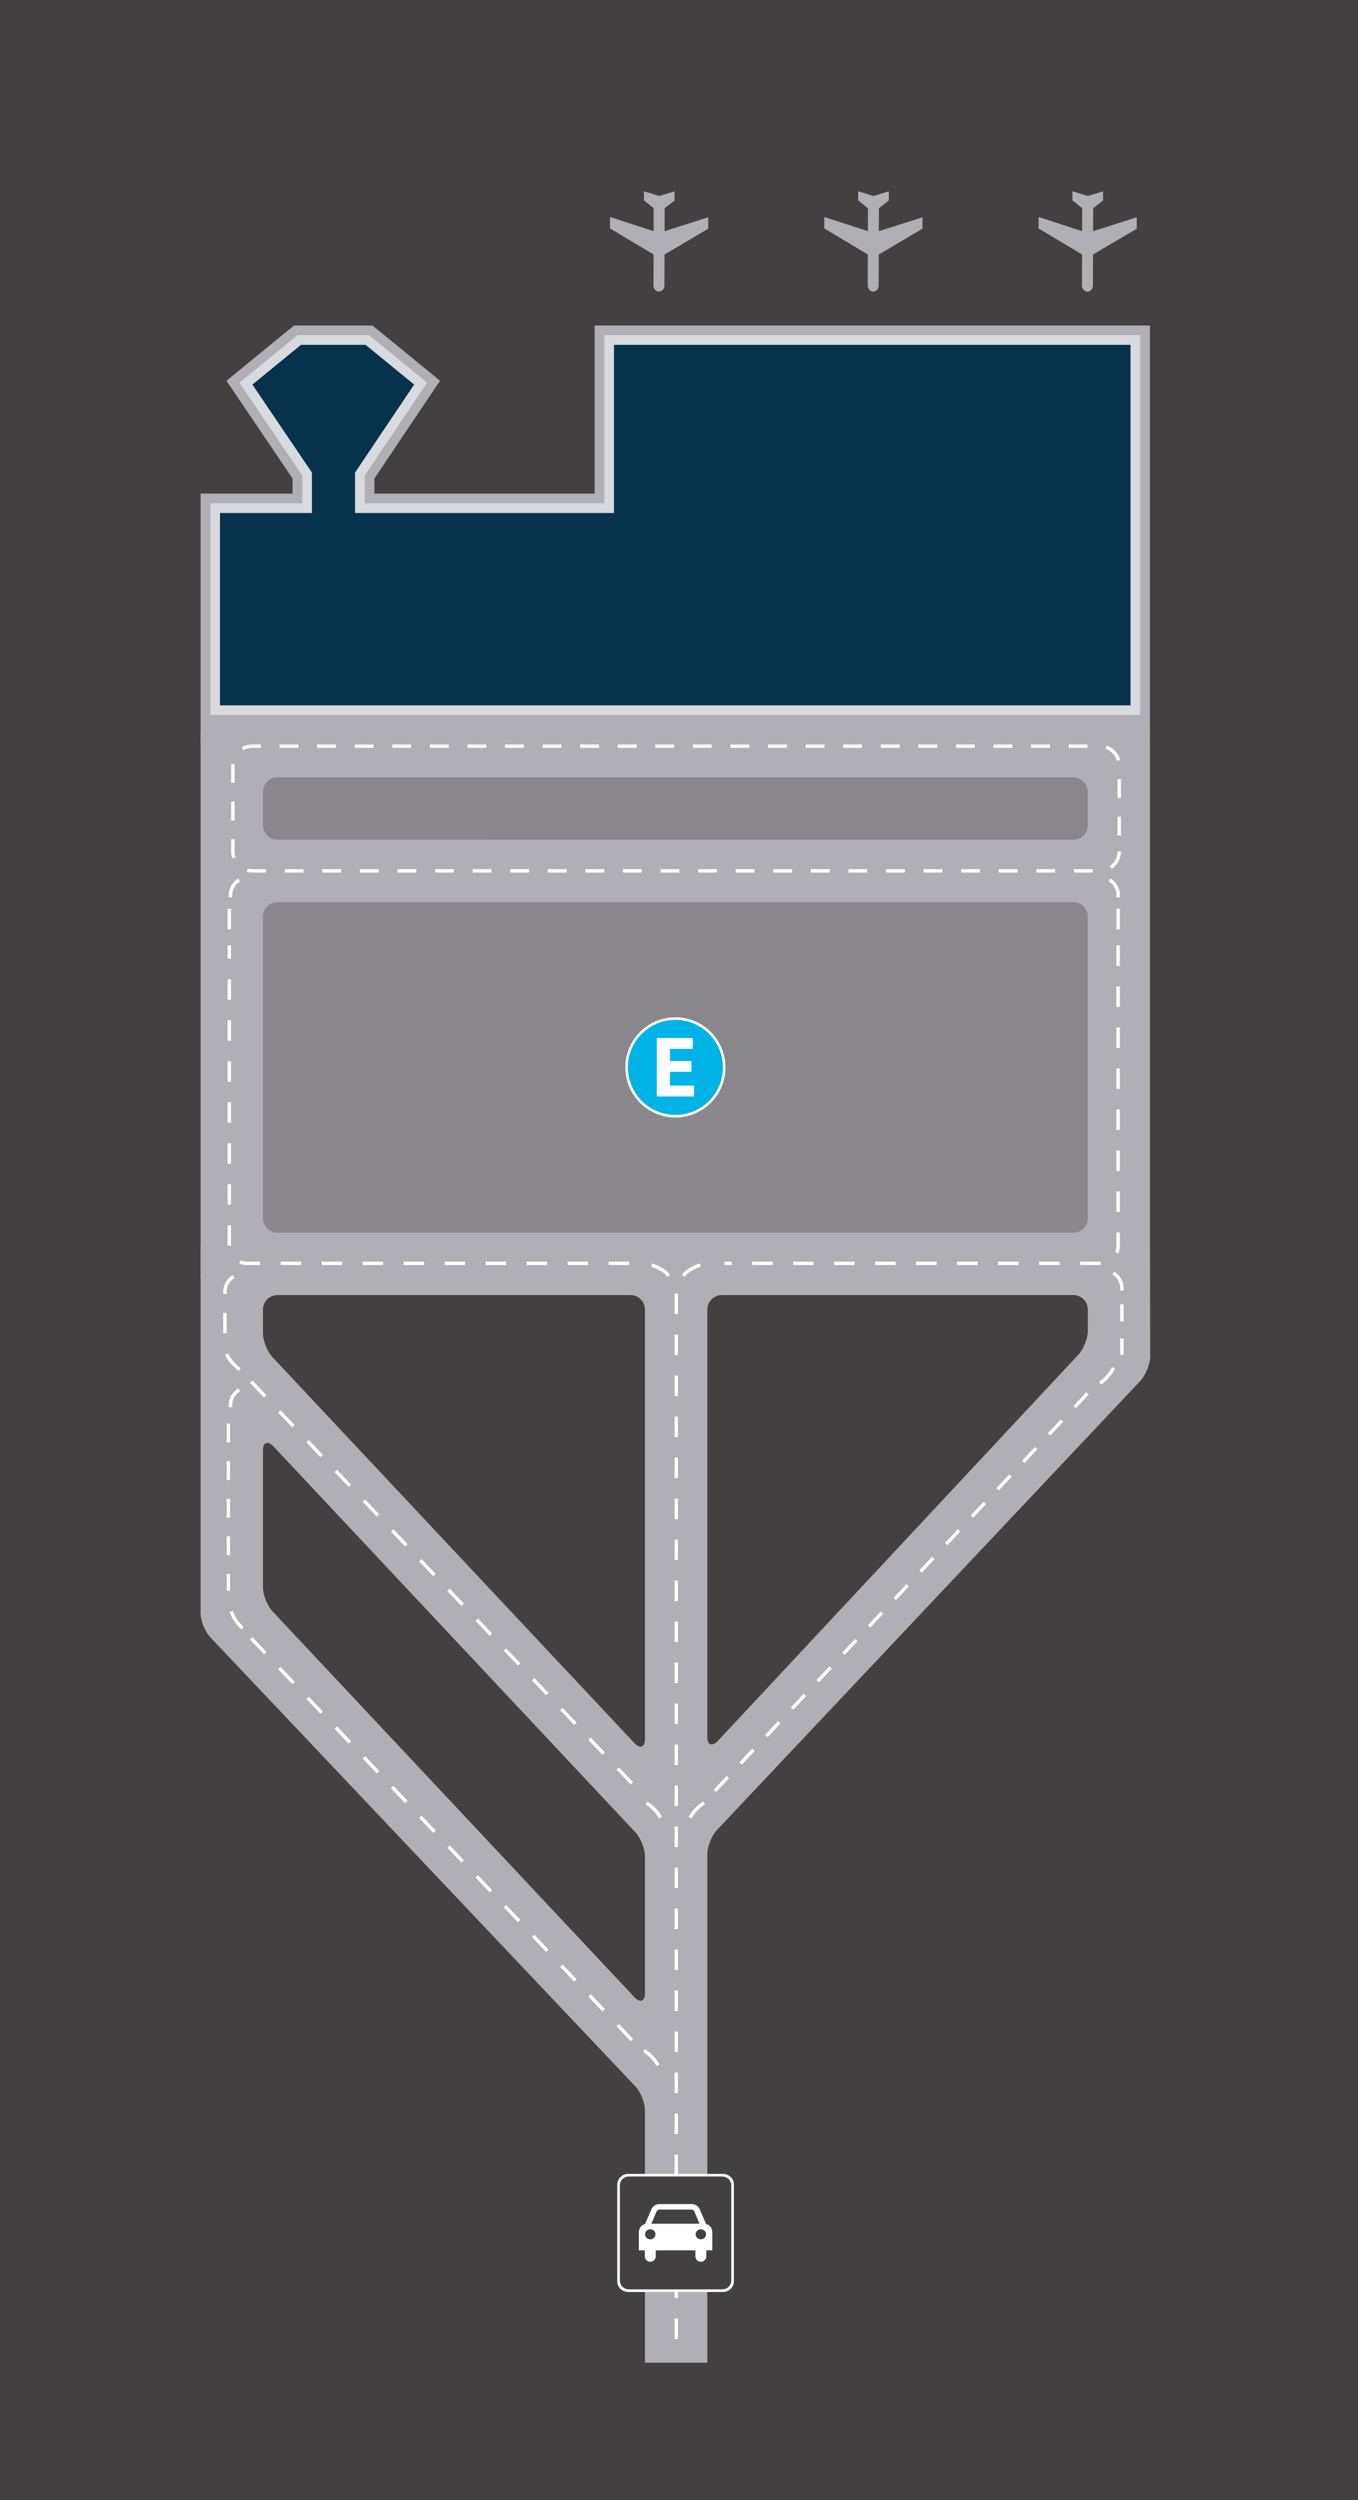 <?xml version="1.0" encoding="utf-8"?>
<!-- Generator: Adobe Illustrator 16.0.0, SVG Export Plug-In . SVG Version: 6.00 Build 0)  -->
<!DOCTYPE svg PUBLIC "-//W3C//DTD SVG 1.1//EN" "http://www.w3.org/Graphics/SVG/1.1/DTD/svg11.dtd">
<svg version="1.1" xmlns="http://www.w3.org/2000/svg" xmlns:xlink="http://www.w3.org/1999/xlink" x="0px" y="0px"
	 width="795.039px" height="1463.59px" viewBox="0 0 795.039 1463.59" enable-background="new 0 0 795.039 1463.59"
	 xml:space="preserve">
<g id="Gris">
	<rect fill="#434041" width="795.039" height="1463.59"/>
</g>
<g id="Estructura">
	<path fill="#63C2EC" d="M1195.548,583.057v0.017l-0.089,0.088C1195.494,583.127,1195.521,583.092,1195.548,583.057z"/>
	<path fill="#63C2EC" d="M1195.556,579.524v0.017c-0.026-0.035-0.053-0.07-0.088-0.106L1195.556,579.524z"/>
	<g>
		<g>
			<path fill="#B0AFB5" d="M673.215,746.792c0,6.236-5.104,11.339-11.34,11.339H128.786c-6.236,0-11.338-5.103-11.338-11.339
				v-316.88c0-6.236,5.103-11.339,11.338-11.339h533.089c6.236,0,11.34,5.103,11.34,11.339V746.792z"/>
		</g>
		<g>
			<polygon fill="#B0AFB5" points="117.448,436.798 117.448,288.979 171.278,288.979 171.278,280.121 132.586,222.91 
				172.139,190.549 218.094,190.549 257.621,222.889 219.206,280.101 219.206,288.979 348.118,288.979 348.118,190.549 
				673.214,190.549 673.214,436.798 			"/>
		</g>
		<g>
			<polygon fill="#D8DADE" points="123.117,418.575 123.117,294.648 176.947,294.648 176.947,278.384 140.182,224.021 
				174.163,196.218 216.07,196.218 250.039,224.01 213.536,278.375 213.536,294.648 353.787,294.648 353.787,196.218 
				667.545,196.218 667.545,418.575 			"/>
		</g>
		<g>
			<polygon fill="#07324C" points="661.877,201.887 661.877,412.905 128.787,412.905 128.787,300.318 182.617,300.318 
				182.617,276.648 147.777,225.132 176.187,201.887 214.046,201.887 242.457,225.132 207.867,276.648 207.867,300.318 
				359.457,300.318 359.457,201.887 			"/>
		</g>
		<g>
			<path fill="#FFFFFF" d="M135.948,525.329h-2v-1.446c0-3.931,2.127-7.604,5.552-9.585l1.002,1.731
				c-2.809,1.625-4.554,4.635-4.554,7.854V525.329z"/>
		</g>
		<g>
			<path fill="#FFFFFF" d="M655.645,525.329h-2v-1.446c0-3.219-1.745-6.229-4.554-7.854l1.002-1.731
				c3.425,1.982,5.552,5.655,5.552,9.585V525.329z"/>
		</g>
		<g>
			<path fill="#89878C" d="M636.873,483.074c0,4.678-3.826,8.504-8.504,8.504H162.452c-4.677,0-8.504-3.826-8.504-8.504v-19.491
				c0-4.678,3.827-8.504,8.504-8.504h465.917c4.678,0,8.504,3.826,8.504,8.504V483.074z"/>
		</g>
		<g>
			<path fill="#89878C" d="M636.873,713.127c0,4.677-3.826,8.504-8.504,8.504H162.452c-4.677,0-8.504-3.827-8.504-8.504V536.582
				c0-4.677,3.827-8.504,8.504-8.504h465.917c4.678,0,8.504,3.827,8.504,8.504V713.127z"/>
		</g>
		<g>
			<g>
				<g>
					<g>
						<path fill="#FFFFFF" d="M395.42,595.521c-16.199,0-29.334,13.137-29.334,29.328c0,16.215,13.135,29.338,29.334,29.338
							c16.205,0,29.315-13.123,29.315-29.338C424.735,608.658,411.625,595.521,395.42,595.521z M395.398,651.77
							c-14.851,0-26.871-12.055-26.871-26.92c0-14.852,12.021-26.883,26.871-26.883c14.861,0,26.906,12.031,26.906,26.883
							C422.305,639.715,410.26,651.77,395.398,651.77z"/>
					</g>
					<g>
						<path fill="#00B3E7" d="M423.229,624.857c0,15.359-12.455,27.816-27.819,27.816c-15.362,0-27.816-12.457-27.816-27.816
							c0-15.363,12.454-27.819,27.816-27.819C410.773,597.038,423.229,609.494,423.229,624.857z"/>
					</g>
					<g>
						<polygon fill="#FFFFFF" points="404.828,621.135 392.245,621.135 392.245,614.018 405.598,614.018 405.598,607.668 
							384.498,607.668 384.498,641.861 406.337,641.861 406.337,635.518 392.245,635.518 392.245,627.42 404.828,627.42 						"/>
					</g>
				</g>
			</g>
		</g>
		<g>
			<path fill="#B0AFB5" d="M414.095,1383.104V1085.43c0-4.677,2.706-11.21,6.013-14.518L667.152,808.87
				c3.307-3.308,6.223-10.051,6.223-14.728l-0.121-64.01c0-4.677-3.826-8.504-8.504-8.504H125.949c-4.677,0-8.504,3.827-8.504,8.504
				v214.18c0,4.677,2.706,11.21,6.013,14.518l248.124,262.123c3.307,3.308,6.013,9.841,6.013,14.518v147.634 M153.945,766.632
				c0-4.677,3.827-8.504,8.504-8.504h206.642c4.677,0,8.504,3.827,8.504,8.504v251.46c0,4.677-2.706,5.798-6.013,2.49
				L159.958,794.959c-3.307-3.308-6.013-9.841-6.013-14.518V766.632z M159.958,943.718c-3.307-3.307-6.013-9.84-6.013-14.517V849.07
				c0-4.677,2.706-5.798,6.013-2.491l211.624,225.625c3.307,3.307,6.013,9.84,6.013,14.517v80.122c0,4.677-2.706,5.798-6.013,2.491
				L159.958,943.718z M636.875,779.022c0,4.677-2.707,11.21-6.014,14.518l-210.753,225.754c-3.307,3.307-6.013,2.186-6.013-2.491
				v-250.17c0-4.677,3.827-8.504,8.504-8.504h205.772c4.676,0,8.504,3.827,8.504,8.504V779.022z"/>
		</g>
		<g>
			<path fill="#B0AFB5" d="M675.469,814.167c0.058-0.058,0.105-0.058,0.105,0s-0.048,0.105-0.105,0.105
				S675.411,814.224,675.469,814.167z"/>
		</g>
		<g>
			<path fill="#B0AFB5" d="M675.584,814.032c0.006,0.006,0.006,0.014,0,0.02s-0.01,0.001-0.01-0.01S675.578,814.026,675.584,814.032
				z"/>
		</g>
		<g>
			<path fill="#FFFFFF" d="M396.917,1369.27h-2v-12h2V1369.27z M396.917,1345.27h-2v-12h2V1345.27z M396.917,1321.27h-2v-12h2
				V1321.27z M396.917,1297.27h-2v-12h2V1297.27z M396.917,1273.27h-2v-12h2V1273.27z M396.917,1249.27h-2v-12h2V1249.27z
				 M396.917,1225.27h-2v-12h2V1225.27z M396.917,1201.27h-2v-12h2V1201.27z M396.917,1177.27h-2v-12h2V1177.27z M396.917,1153.27
				h-2v-12h2V1153.27z M396.917,1129.27h-2v-12h2V1129.27z M396.917,1105.27h-2v-12h2V1105.27z M396.917,1081.27h-2v-12h2V1081.27z
				 M396.917,1057.27h-2v-12h2V1057.27z M396.917,1033.27h-2v-12h2V1033.27z M396.917,1009.27h-2v-12h2V1009.27z M396.917,985.27h-2
				v-12h2V985.27z M396.917,961.27h-2v-12h2V961.27z M396.917,937.27h-2v-12h2V937.27z M396.917,913.27h-2v-12h2V913.27z
				 M396.917,889.27h-2v-12h2V889.27z M396.917,865.27h-2v-12h2V865.27z M396.917,841.27h-2v-12h2V841.27z M396.917,817.27h-2v-12h2
				V817.27z M396.917,793.27h-2v-12h2V793.27z M396.917,769.27h-2v-12h2V769.27z"/>
		</g>
		<g>
			<g>
				<g>
					<g>
						<path fill="#FFFFFF" d="M423.213,1341.725h-55.396c-3.596,0-6.445-2.777-6.445-6.172v-56.746c0-3.422,2.85-6.203,6.445-6.203
							h55.396c3.541,0,6.441,2.781,6.441,6.203v56.746C429.655,1338.948,426.754,1341.725,423.213,1341.725L423.213,1341.725z
							 M367.817,1274.325c-2.56,0-4.68,1.992-4.68,4.482v56.746c0,2.461,2.12,4.475,4.68,4.475h55.396
							c2.557,0,4.676-2.014,4.676-4.475v-56.746c0-2.49-2.119-4.482-4.676-4.482H367.817L367.817,1274.325z"/>
					</g>
					<g>
						<path fill="#434041" d="M428.112,1334.991c0,2.871-2.459,5.205-5.447,5.205h-54.299c-2.987,0-5.451-2.334-5.451-5.205v-55.623
							c0-2.9,2.464-5.258,5.451-5.258h54.299c2.988,0,5.447,2.385,5.447,5.258V1334.991z"/>
					</g>
				</g>
			</g>
			<g>
				<path fill="#FFFFFF" d="M413.422,1301.961l-0.053-0.045l-3.838-8.855c-0.639-1.531-2.607-2.783-4.326-2.783h-19.385
					c-1.723,0-3.691,1.252-4.33,2.783l-3.834,8.855v0.045c-2.072,0.42-3.641,2.391-3.641,4.752v10.627h3.49v3.492
					c0,1.791,1.428,3.221,3.199,3.221c1.77,0,3.199-1.43,3.199-3.221v-3.492h7.969h0.053h15.197v3.492
					c0,1.791,1.428,3.221,3.199,3.221c1.77,0,3.203-1.43,3.203-3.221v-3.492h3.488l0,0v-10.627
					C417.014,1304.352,415.438,1302.381,413.422,1301.961z M380.706,1310.917c-1.672,0-3.049-1.328-3.049-2.977
					c0-1.623,1.377-2.928,3.049-2.928c1.67,0,3.051,1.305,3.051,2.928C383.756,1309.588,382.375,1310.917,380.706,1310.917z
					 M381.344,1301.792l2.957-7.008c0.289-0.691,0.682-1.283,2.012-1.283h7.672h10.582c1.33,0,1.719,0.592,2.016,1.283l2.949,7.008
					H381.344z M410.323,1310.917c-1.672,0-3.049-1.328-3.049-2.977c0-1.623,1.377-2.928,3.049-2.928c1.67,0,3.047,1.305,3.047,2.928
					C413.37,1309.588,411.993,1310.917,410.323,1310.917z"/>
			</g>
		</g>
		<g>
			<path fill="#FFFFFF" d="M644.334,740.559h-12v-2h12V740.559z M620.334,740.559h-12v-2h12V740.559z M596.334,740.559h-12v-2h12
				V740.559z M572.334,740.559h-12v-2h12V740.559z M548.334,740.559h-12v-2h12V740.559z M524.334,740.559h-12v-2h12V740.559z
				 M500.334,740.559h-12v-2h12V740.559z M476.334,740.559h-12v-2h12V740.559z M452.334,740.559h-12v-2h12V740.559z
				 M428.334,740.559h-4.203v-2h4.203V740.559z M654.727,733.749l-1.842-0.781c0.469-1.103,0.706-2.272,0.706-3.476v-8.027h2v8.027
				C655.591,730.966,655.3,732.398,654.727,733.749z M655.591,709.465h-2v-12h2V709.465z M655.591,685.465h-2v-12h2V685.465z
				 M655.591,661.465h-2v-12h2V661.465z M655.591,637.465h-2v-12h2V637.465z M655.591,613.465h-2v-12h2V613.465z M655.591,589.465
				h-2v-12h2V589.465z M655.591,565.465h-2v-12h2V565.465z"/>
		</g>
		<g>
			<path fill="#FFFFFF" d="M368.298,740.559h-12v-2h12V740.559z M344.298,740.559h-12v-2h12V740.559z M320.298,740.559h-12v-2h12
				V740.559z M296.298,740.559h-12v-2h12V740.559z M272.298,740.559h-12v-2h12V740.559z M248.298,740.559h-12v-2h12V740.559z
				 M224.298,740.559h-12v-2h12V740.559z M200.298,740.559h-12v-2h12V740.559z M176.298,740.559h-12v-2h12V740.559z
				 M152.298,740.559h-7.84c-1.539,0-3.033-0.307-4.44-0.911l0.789-1.838c1.157,0.497,2.385,0.749,3.651,0.749h7.84V740.559z
				 M135.253,729.25h-2v-12h2V729.25z M135.253,705.25h-2v-12h2V705.25z M135.253,681.25h-2v-12h2V681.25z M135.253,657.25h-2v-12h2
				V657.25z M135.253,633.25h-2v-12h2V633.25z M135.253,609.25h-2v-12h2V609.25z M135.253,585.25h-2v-12h2V585.25z M135.253,561.25
				h-2v-7.784h2V561.25z"/>
		</g>
		<g>
			<path fill="#FFFFFF" d="M400.861,747.483l-1.663-1.111c0.158-0.236,0.344-0.491,0.574-0.781c3.104-3.925,9.639-5.908,9.916-5.991
				l0.572,1.917c-0.062,0.019-6.209,1.888-8.919,5.314C401.149,747.073,400.993,747.286,400.861,747.483z"/>
		</g>
		<g>
			<path fill="#FFFFFF" d="M390.624,747.483c-0.131-0.197-0.288-0.41-0.479-0.652c-2.717-3.435-8.857-5.296-8.918-5.314l0.571-1.917
				c0.277,0.083,6.811,2.065,9.916,5.991c0.229,0.29,0.416,0.545,0.574,0.781L390.624,747.483z"/>
		</g>
		<g>
			<path fill="#FFFFFF" d="M135.953,823.817h-2v-1.445c0-3.931,2.127-7.604,5.552-9.586l1.002,1.73
				c-2.809,1.626-4.554,4.636-4.554,7.855V823.817z"/>
		</g>
		<g>
			<path fill="#FFFFFF" d="M657.814,755.485h-2v-1.447c0-3.218-1.745-6.228-4.554-7.853l1.002-1.731
				c3.425,1.982,5.552,5.654,5.552,9.584V755.485z"/>
		</g>
		<g>
			<path fill="#FFFFFF" d="M657.814,793.077h-2v-9.538h2V793.077z M657.814,773.539h-2v-10h2V773.539z"/>
		</g>
		<g>
			<path fill="#FFFFFF" d="M419.279,1049.065l-1.459-1.367l7.52-8.021l1.459,1.367L419.279,1049.065z M434.322,1033.018
				l-1.459-1.367l7.523-8.025l1.459,1.367L434.322,1033.018z M449.368,1016.967l-1.459-1.367l7.523-8.025l1.459,1.367
				L449.368,1016.967z M464.413,1000.917l-1.459-1.367l7.523-8.025l1.459,1.367L464.413,1000.917z M479.459,984.866L478,983.499
				l7.523-8.025l1.459,1.367L479.459,984.866z M494.505,968.816l-1.459-1.367l7.523-8.025l1.459,1.367L494.505,968.816z
				 M509.551,952.765l-1.459-1.367l7.523-8.025l1.459,1.367L509.551,952.765z M524.597,936.714l-1.459-1.367l7.522-8.025
				l1.459,1.367L524.597,936.714z M539.643,920.664l-1.459-1.367l7.522-8.025l1.459,1.367L539.643,920.664z M554.688,904.613
				l-1.459-1.367l7.522-8.025l1.459,1.367L554.688,904.613z M569.734,888.562l-1.459-1.367l7.522-8.025l1.459,1.367L569.734,888.562
				z M584.78,872.511l-1.459-1.367l7.522-8.024l1.459,1.367L584.78,872.511z M599.826,856.461l-1.459-1.367l7.522-8.025l1.459,1.367
				L599.826,856.461z M614.872,840.411l-1.459-1.367l7.522-8.025l1.459,1.367L614.872,840.411z M629.918,824.36l-1.459-1.367
				l7.522-8.025l1.459,1.367L629.918,824.36z"/>
		</g>
		<g>
			<path fill="#FFFFFF" d="M385.766,1064.53c-2.75-5.237-7.756-8.179-7.806-8.208l1.003-1.73c0.225,0.131,5.558,3.266,8.574,9.009
				L385.766,1064.53z"/>
		</g>
		<g>
			<path fill="#FFFFFF" d="M644.638,810.532l-1.085-1.68c0.049-0.031,4.917-3.231,7.401-8.575l1.813,0.844
				C650.032,807.003,644.857,810.391,644.638,810.532z"/>
		</g>
		<g>
			<path fill="#FFFFFF" d="M132.694,757.485h-2v-1.447c0-3.93,2.127-7.603,5.552-9.584l1.002,1.731
				c-2.809,1.625-4.554,4.634-4.554,7.853V757.485z"/>
		</g>
		<g>
			<rect x="130.694" y="768.539" fill="#FFFFFF" width="2" height="12"/>
		</g>
		<g>
			<path fill="#FFFFFF" d="M134.694,931.234h-2v-9.861h2V931.234z M134.694,910.373h-2v-11h2V910.373z M134.694,888.373h-2v-11h2
				V888.373z M134.694,866.373h-2v-11h2V866.373z M134.694,844.373h-2v-11h2V844.373z"/>
		</g>
		<g>
			<path fill="#FFFFFF" d="M139.871,802.532c-0.219-0.141-5.394-3.528-8.13-9.411l1.813-0.844c2.485,5.344,7.353,8.544,7.402,8.575
				L139.871,802.532z"/>
		</g>
		<g>
			<path fill="#FFFFFF" d="M404.877,1064.53l-1.771-0.93c3.016-5.743,8.349-8.878,8.574-9.009l1.003,1.73
				C412.634,1056.351,407.618,1059.312,404.877,1064.53z"/>
		</g>
		<g>
			<path fill="#FFFFFF" d="M369.192,1194.92l-8.255-8.71l1.452-1.375l8.255,8.71L369.192,1194.92z M352.683,1177.5l-8.254-8.711
				l1.452-1.375l8.254,8.711L352.683,1177.5z M336.175,1160.08l-8.255-8.71l1.452-1.375l8.254,8.71L336.175,1160.08z
				 M319.666,1142.66l-8.255-8.71l1.452-1.375l8.255,8.71L319.666,1142.66z M303.157,1125.239l-8.254-8.71l1.452-1.375l8.254,8.71
				L303.157,1125.239z M286.649,1107.819l-8.255-8.71l1.452-1.375l8.255,8.71L286.649,1107.819z M270.14,1090.399l-8.254-8.71
				l1.452-1.375l8.254,8.71L270.14,1090.399z M253.632,1072.978l-8.255-8.71l1.452-1.375l8.254,8.71L253.632,1072.978z
				 M237.123,1055.558l-8.254-8.71l1.452-1.375l8.254,8.71L237.123,1055.558z M220.614,1038.138l-8.254-8.711l1.452-1.375
				l8.254,8.711L220.614,1038.138z M204.106,1020.717l-8.255-8.71l1.452-1.375l8.255,8.71L204.106,1020.717z M187.597,1003.297
				l-8.254-8.71l1.452-1.375l8.254,8.71L187.597,1003.297z M171.089,985.876l-8.255-8.71l1.452-1.375l8.254,8.71L171.089,985.876z
				 M154.58,968.457l-8.254-8.71l1.452-1.375l8.254,8.71L154.58,968.457z"/>
		</g>
		<g>
			<path fill="#FFFFFF" d="M369.192,1044.667l-8.255-8.71l1.452-1.375l8.255,8.71L369.192,1044.667z M352.683,1027.248l-8.254-8.711
				l1.452-1.375l8.254,8.711L352.683,1027.248z M336.175,1009.827l-8.255-8.71l1.452-1.375l8.254,8.71L336.175,1009.827z
				 M319.666,992.407l-8.255-8.71l1.452-1.375l8.255,8.71L319.666,992.407z M303.157,974.986l-8.254-8.71l1.452-1.375l8.254,8.71
				L303.157,974.986z M286.649,957.566l-8.255-8.71l1.452-1.375l8.255,8.71L286.649,957.566z M270.14,940.146l-8.254-8.71
				l1.452-1.375l8.254,8.71L270.14,940.146z M253.632,922.725l-8.255-8.71l1.452-1.375l8.254,8.71L253.632,922.725z
				 M237.123,905.305l-8.254-8.71l1.452-1.375l8.254,8.71L237.123,905.305z M220.614,887.885l-8.254-8.711l1.452-1.375l8.254,8.711
				L220.614,887.885z M204.106,870.464l-8.255-8.71l1.452-1.375l8.255,8.71L204.106,870.464z M187.597,853.044l-8.254-8.71
				l1.452-1.375l8.254,8.71L187.597,853.044z M171.089,835.624l-8.255-8.71l1.452-1.375l8.254,8.71L171.089,835.624z
				 M154.58,818.204l-8.254-8.71l1.452-1.375l8.254,8.71L154.58,818.204z"/>
		</g>
		<g>
			<path fill="#FFFFFF" d="M384.319,1209.486c-2.75-5.237-7.756-8.179-7.806-8.208l1.003-1.73c0.225,0.131,5.558,3.266,8.574,9.009
				L384.319,1209.486z"/>
		</g>
		<g>
			<path fill="#FFFFFF" d="M141.417,953.958c-0.201-0.166-4.943-4.136-6.973-10.298l1.899-0.625
				c1.844,5.597,6.303,9.345,6.348,9.382L141.417,953.958z"/>
		</g>
		<g>
			<path fill="#FFFFFF" d="M639.728,510.798h-11v-2h11V510.798z M617.728,510.798h-11v-2h11V510.798z M595.728,510.798h-11v-2h11
				V510.798z M573.728,510.798h-11v-2h11V510.798z M551.728,510.798h-11v-2h11V510.798z M529.728,510.798h-11v-2h11V510.798z
				 M507.728,510.798h-11v-2h11V510.798z M485.728,510.798h-11v-2h11V510.798z M463.728,510.798h-11v-2h11V510.798z
				 M441.728,510.798h-11v-2h11V510.798z M419.728,510.798h-11v-2h11V510.798z M397.728,510.798h-11v-2h11V510.798z
				 M375.728,510.798h-11v-2h11V510.798z M353.728,510.798h-11v-2h11V510.798z M331.728,510.798h-11v-2h11V510.798z
				 M309.728,510.798h-11v-2h11V510.798z M287.728,510.798h-11v-2h11V510.798z M265.728,510.798h-11v-2h11V510.798z
				 M243.728,510.798h-11v-2h11V510.798z M221.728,510.798h-11v-2h11V510.798z M199.728,510.798h-11v-2h11V510.798z
				 M177.728,510.798h-11v-2h11V510.798z M155.728,510.798h-8.058c-1.072,0-2.137-0.139-3.166-0.414l0.516-1.933
				c0.861,0.23,1.753,0.347,2.65,0.347h8.058V510.798z M650.887,508.631l-1.133-1.647c2.822-1.942,4.507-5.128,4.507-8.523h2
				C656.261,502.514,654.252,506.315,650.887,508.631z M136.044,502.583c-0.473-1.324-0.712-2.711-0.712-4.123v-7.137h2v7.137
				c0,1.182,0.201,2.343,0.596,3.45L136.044,502.583z M656.261,489.087h-2v-11h2V489.087z M137.332,480.323h-2v-11h2V480.323z
				 M656.261,467.087h-2v-11h2V467.087z M137.332,458.323h-2v-10.186c0-0.297,0.011-0.592,0.031-0.883l1.995,0.142
				c-0.018,0.245-0.026,0.492-0.026,0.742V458.323z M653.889,445.393c-0.911-3.285-3.382-5.913-6.607-7.031l0.654-1.89
				c3.848,1.333,6.793,4.468,7.881,8.385L653.889,445.393z M142.464,439.215l-1.014-1.725c1.885-1.107,4.035-1.692,6.219-1.692
				h5.008v2h-5.008C145.842,437.798,144.042,438.288,142.464,439.215z M636.678,437.798h-11v-2h11V437.798z M614.678,437.798h-11v-2
				h11V437.798z M592.678,437.798h-11v-2h11V437.798z M570.678,437.798h-11v-2h11V437.798z M548.678,437.798h-11v-2h11V437.798z
				 M526.678,437.798h-11v-2h11V437.798z M504.678,437.798h-11v-2h11V437.798z M482.677,437.798h-11v-2h11V437.798z
				 M460.677,437.798h-11v-2h11V437.798z M438.677,437.798h-11v-2h11V437.798z M416.677,437.798h-11v-2h11V437.798z
				 M394.677,437.798h-11v-2h11V437.798z M372.677,437.798h-11v-2h11V437.798z M350.677,437.798h-11v-2h11V437.798z
				 M328.677,437.798h-11v-2h11V437.798z M306.677,437.798h-11v-2h11V437.798z M284.678,437.798h-11v-2h11V437.798z
				 M262.678,437.798h-11v-2h11V437.798z M240.678,437.798h-11v-2h11V437.798z M218.678,437.798h-11v-2h11V437.798z
				 M196.678,437.798h-11v-2h11V437.798z M174.678,437.798h-11v-2h11V437.798z"/>
		</g>
		<g>
			<rect x="133.253" y="532.001" fill="#FFFFFF" width="2" height="12"/>
		</g>
		<g>
			<rect x="653.62" y="532.001" fill="#FFFFFF" width="2" height="12"/>
		</g>
	</g>
	<g>
		<path fill="#B0AFB5" d="M382.584,164.366l-0.006,2.764c-0.006,1.965,1.434,3.572,3.203,3.576c1.764,0.006,3.209-1.594,3.213-3.559
			l0.008-2.765l0.045-15.28c0-0.068,0.041-0.146,0.104-0.172l25.395-14.99c0.053-0.035,0.096-0.105,0.084-0.166l0.012-6.451
			c0-0.062-0.049-0.106-0.102-0.089l-25.342,8.071c-0.062,0.009-0.111-0.018-0.111-0.078l0.035-13.234
			c0-0.062,0.045-0.139,0.096-0.175l5.619-4.384c0.039-0.043,0.086-0.119,0.086-0.182l-0.004-5.127c0-0.053-0.043-0.097-0.104-0.078
			l-8.773,2.669c-0.053,0.025-0.148,0.024-0.207-0.001l-8.734-2.719c-0.066-0.018-0.111,0.027-0.111,0.078l-0.014,5.127
			c0,0.062,0.041,0.139,0.086,0.183l5.557,4.416c0.053,0.035,0.088,0.113,0.088,0.173l-0.039,13.236
			c0,0.061-0.043,0.087-0.105,0.078l-25.295-8.215c-0.059-0.018-0.102,0.026-0.104,0.088l-0.035,6.451
			c0,0.061,0.045,0.131,0.094,0.166l25.318,15.135c0.055,0.025,0.088,0.104,0.088,0.172L382.584,164.366z"/>
		<path fill="#B0AFB5" d="M508.016,164.366l-0.006,2.764c-0.004,1.965,1.434,3.572,3.201,3.576c1.766,0.006,3.215-1.594,3.217-3.559
			l0.008-2.765l0.043-15.28c0-0.068,0.045-0.146,0.105-0.172l25.396-14.99c0.049-0.035,0.092-0.105,0.084-0.166l0.01-6.451
			c0-0.062-0.053-0.106-0.105-0.089l-25.34,8.071c-0.061,0.009-0.113-0.018-0.113-0.078l0.039-13.234
			c0-0.062,0.043-0.139,0.096-0.175l5.617-4.384c0.043-0.043,0.084-0.119,0.084-0.182l-0.002-5.127c0-0.053-0.043-0.097-0.104-0.078
			l-8.771,2.669c-0.053,0.025-0.146,0.024-0.211-0.001l-8.732-2.719c-0.066-0.018-0.109,0.027-0.109,0.078l-0.018,5.127
			c0,0.062,0.047,0.139,0.088,0.183l5.555,4.416c0.053,0.035,0.092,0.113,0.088,0.173l-0.035,13.236
			c0,0.061-0.045,0.087-0.105,0.078l-25.295-8.215c-0.059-0.018-0.105,0.026-0.105,0.088l-0.035,6.451
			c0,0.061,0.043,0.131,0.096,0.166l25.32,15.135c0.053,0.025,0.084,0.104,0.084,0.172L508.016,164.366z"/>
		<path fill="#B0AFB5" d="M633.453,164.366l-0.008,2.764c-0.004,1.965,1.434,3.572,3.207,3.576c1.764,0.006,3.207-1.594,3.213-3.559
			l0.006-2.765l0.043-15.28c0-0.068,0.045-0.146,0.105-0.172l25.396-14.99c0.053-0.035,0.094-0.105,0.084-0.166l0.01-6.451
			c0-0.062-0.049-0.106-0.105-0.089l-25.34,8.071c-0.059,0.009-0.113-0.018-0.113-0.078l0.041-13.234
			c0-0.062,0.043-0.139,0.094-0.175l5.617-4.384c0.043-0.043,0.084-0.119,0.084-0.182l-0.002-5.127c0-0.053-0.039-0.097-0.104-0.079
			l-8.77,2.67c-0.055,0.025-0.148,0.024-0.209-0.001l-8.734-2.719c-0.068-0.018-0.111,0.027-0.111,0.078l-0.014,5.127
			c0,0.062,0.039,0.139,0.084,0.183l5.555,4.416c0.055,0.035,0.092,0.113,0.09,0.173l-0.035,13.236c0,0.061-0.047,0.087-0.105,0.078
			l-25.297-8.215c-0.062-0.018-0.1,0.026-0.1,0.088l-0.041,6.451c0,0.061,0.047,0.131,0.096,0.166l25.316,15.135
			c0.055,0.025,0.088,0.104,0.088,0.172L633.453,164.366z"/>
	</g>
</g>
</svg>
